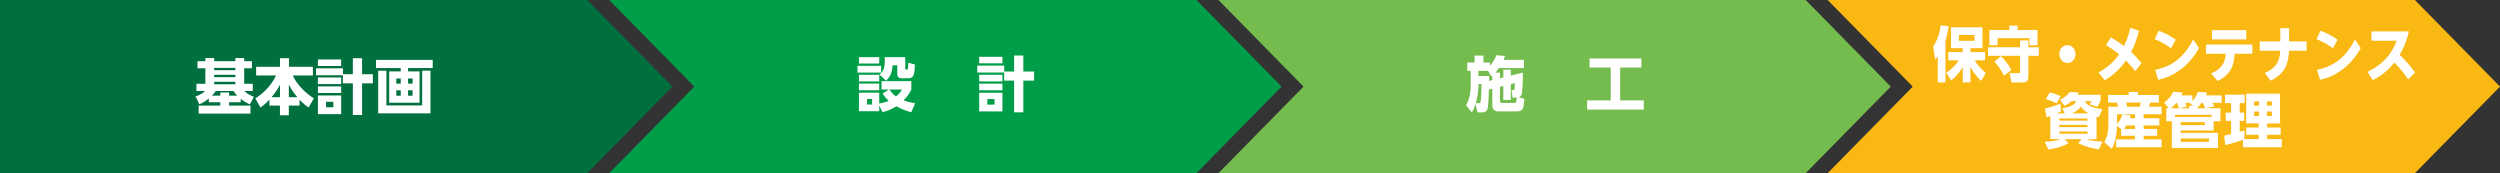<svg version="1.1" xmlns="http://www.w3.org/2000/svg" xmlns:xlink="http://www.w3.org/1999/xlink" x="0px" y="0px" width="1000px"
	 height="69.27px" viewBox="0 0 1000 69.27" style="overflow:visible;enable-background:new 0 0 1000 69.27;" xml:space="preserve">
<rect x="0" y="0" width="1000" height="69.27" fill="#333333" stroke="none"/>
<style type="text/css">
	.st0{fill-rule:evenodd;clip-rule:evenodd;fill:#009E48;}
	.st1{fill-rule:evenodd;clip-rule:evenodd;fill:#00703E;}
	.st2{fill-rule:evenodd;clip-rule:evenodd;fill:#73BC4D;}
	.st3{fill:#FFFFFF;}
	.st4{fill-rule:evenodd;clip-rule:evenodd;fill:#F9B812;}
</style>
<defs>
</defs>
<polygon class="st0" points="243.69,0 478.59,0 512.62,34.64 478.59,69.27 243.69,69.27 277.72,34.64 "/>
<polygon class="st1" points="0,0 234.9,0 268.94,34.64 234.9,69.27 0,69.27 "/>
<polygon class="st2" points="487.38,0 722.28,0 756.31,34.64 722.28,69.27 487.38,69.27 521.41,34.64 "/>
<path class="st3" d="M96.29,40.9h-4.65v1.34h8.55v3.19H79.47v-3.19h8.65V40.9h-4.6v-1.49c-1.63,1.27-2.49,1.77-3.79,2.28l-1.51-3.14
	c0.74-0.22,2.35-0.77,3.83-2.16h-3.47v-2.87h3.55v-6.2h-3.14v-2.85h3.14v-1.25h3.55v1.25h8.48v-1.25h3.52v1.25h3.09v2.85h-3.09v6.2
	h3.43v2.87h-3.43c1.08,1.01,2.13,1.65,3.88,2.32l-1.6,3.07c-1.8-0.81-2.66-1.44-3.67-2.23V40.9z M94.87,38.26
	c-0.79-0.81-1.08-1.25-1.46-1.87h-7.09c-0.55,0.79-0.91,1.22-1.53,1.87h3.33v-1.27h3.52v1.27H94.87z M94.15,27.15h-8.48v0.93h8.48
	V27.15z M94.15,29.93h-8.48v0.93h8.48V29.93z M94.15,32.73h-8.48v0.98h8.48V32.73z"/>
<path class="st3" d="M107.78,39.85c-1.8,1.89-2.85,2.64-3.57,3.16l-2.08-3.62c4.22-2.78,6.52-5.68,8.31-9.2h-7.98v-3.47h9.53v-3.45
	h3.62v3.45h9.56v3.47h-8.05c1.56,3.57,5.15,7.16,8.43,9.13l-2.11,3.69c-0.72-0.5-1.94-1.34-3.62-3.12v2.35h-4.29v3.88h-3.55v-3.88
	h-4.22V39.85z M111.99,38.89v-5.03c-0.48,0.93-1.29,2.61-3.38,5.03H111.99z M118.94,38.89c-1.58-1.87-2.42-3.19-3.4-5.03v5.03
	H118.94z"/>
<path class="st3" d="M141.14,29.69v-6.4h3.69v6.4h4.31v3.64h-4.31V46h-3.69V33.33h-3.98V30.1H126.4v-2.78h10.8v2.37H141.14z
	 M136.46,23.79v2.61h-9.29v-2.61H136.46z M136.46,30.98v2.64h-9.29v-2.64H136.46z M136.46,34.55v2.64h-9.29v-2.64H136.46z
	 M136.46,38.19v7.45h-9.29v-7.45H136.46z M133.33,40.71h-2.9v2.2h2.9V40.71z"/>
<path class="st3" d="M173.08,27.22h-9.85v1.34h4.6v12.53h-12.15V28.56h4.6v-1.34h-9.89v-3.26h22.69V27.22z M154.56,28.28v13.89h14.3
	V28.28h3.33v17.06h-20.91V28.28H154.56z M160.29,31.39h-1.77v2.06h1.77V31.39z M160.29,36.11h-1.77v2.18h1.77V36.11z M165.03,31.39
	h-1.8v2.06h1.8V31.39z M165.03,36.11h-1.8v2.18h1.8V36.11z"/>
<path class="st3" d="M352.46,26.31v2.73h-9.46v-2.73H352.46z M351.69,22.86v2.56h-8.1v-2.56H351.69z M351.69,29.93v2.64h-8.1v-2.64
	H351.69z M355.69,35.8h-3.07v-3.35h11.91v3.35c-0.48,0.98-1.27,2.52-3.07,4.36c1.85,0.67,3.19,0.93,4.58,1.13l-1.53,3.62
	c-2.11-0.57-3.81-1.22-5.97-2.4c-2.06,1.29-3.71,1.89-5.53,2.35l-1.32-2.68v2.3h-8.1v-7.4h8.1v4.29c1.39-0.19,2.37-0.43,3.79-1.05
	c-1.41-1.29-2.11-2.4-2.44-2.95L355.69,35.8z M351.69,33.45v2.66h-8.1v-2.66H351.69z M348.84,39.61h-2.01v2.2h2.01V39.61z
	 M362.09,22.86v4.6c0,0.38,0.12,0.38,0.69,0.38c0.34,0,0.36-0.24,0.41-0.58c0.02-0.34,0.1-1.29,0.14-2.18l2.66,0.74
	c-0.19,3.47-0.31,5.49-2.54,5.49h-2.71c-1.03,0-1.84-0.43-1.84-1.68v-3.52h-1.84c-0.19,2.42-0.62,4.17-2.61,6.16l-2.66-2.44
	c1.84-1.37,2.13-3.38,2.13-5.56c0-0.38,0-0.65-0.05-1.41H362.09z M355.79,35.8c0.36,0.57,0.98,1.6,2.59,2.75
	c1.58-1.2,2.13-2.25,2.4-2.75H355.79z"/>
<path class="st3" d="M405.64,28.61v-6.4h3.69v6.4h4.31v3.64h-4.31v12.67h-3.69V32.25h-3.98v-3.23h-10.76v-2.78h10.8v2.37H405.64z
	 M400.97,22.72v2.61h-9.29v-2.61H400.97z M400.97,29.91v2.64h-9.29v-2.64H400.97z M400.97,33.47v2.64h-9.29v-2.64H400.97z
	 M400.97,37.12v7.45h-9.29v-7.45H400.97z M397.83,39.63h-2.9v2.2h2.9V39.63z"/>
<path class="st3" d="M595.56,35.8c-0.05,2.13-0.17,6.56-0.6,7.9c-0.41,1.25-1.72,1.25-2.3,1.25h-1.63l-0.82-3.33
	c-0.6,1.89-0.96,2.47-1.48,3.31l-2.3-2.78c1.8-3.35,1.87-6.8,1.87-8.22v-5.58h-1.39v-3.35h2.92v-2.76h3.55v2.76h2.59v1.34
	c1.7-1.96,2.32-3.57,2.59-4.26l3.47,0.31c-0.19,0.55-0.36,0.98-0.62,1.56h8.17v3.28h-10.01c-0.29,0.41-0.65,0.93-1.39,1.8h1.82v2.28
	l1.34-0.34v-3.09h2.99v2.35l4.79-1.2c0.03,1.65,0.03,5.13-0.29,7.79c-0.22,1.7-0.86,1.94-1.34,2.08l2.25,0.62
	c-0.22,3.31-0.34,5.05-2.9,5.05h-7.21c-0.84,0-2.71,0-2.71-2.52v-6.59L595.56,35.8z M591.51,41.28c0.55,0,0.65-0.26,0.69-0.53
	c0.19-0.91,0.31-2.49,0.43-7.09h-1.27v0.38c0,0.74,0,3.64-1.05,7.23H591.51z M596.92,32.04v-1.82c-0.07,0.07-0.14,0.14-0.38,0.31
	l-1.37-2.18h-3.81v2.06h4.31c0,0.5,0,0.84-0.03,1.96L596.92,32.04z M604.99,39.03l-0.36-3.02h0.67c0.26,0,0.53-0.02,0.55-0.41
	c0.02-0.17,0.12-1.94,0.12-2.35l-1.65,0.41v6.32h-2.99v-5.61l-1.34,0.34v5.63c0,0.82,0.48,0.82,0.86,0.82h4.74
	c0.86,0,0.98-0.14,1.08-2.13H604.99z"/>
<path class="st3" d="M635.83,23.39h20.72v3.62h-8.48v13.15h9.44v3.67h-22.66v-3.67h9.44V27.01h-8.46V23.39z"/>
<polygon class="st4" points="731.06,0 965.96,0 1000,34.64 965.96,69.27 731.06,69.27 765.1,34.64 "/>
<path class="st3" d="M775.09,22.61c-0.37,0.48-0.5,0.65-1.01,1.2l-0.82-5.22c0.67-1.03,2.42-3.67,3.02-8.43l3.17,0.31
	c-0.15,1.13-0.43,3.11-1.27,5.85v16.65h-3.09V22.61z M778.52,29.04c2.01-1.32,3.41-2.52,4.96-4.91h-4.19v-3.31h5.81v-1.53h-4.7
	v-8.36h12.58v8.36h-4.81v1.53h5.83v3.31h-4.12c1.62,2.68,3.32,4.1,4.47,5.03l-1.88,3.21c-0.84-0.79-2.65-2.49-4.29-5.61v6.2h-3.06
	V26.9c-2.37,3.62-3.97,4.74-4.73,5.27L778.52,29.04z M783.57,13.99v2.32h6.21v-2.32H783.57z"/>
<path class="st3" d="M815.54,18.9v3.43h-4.19v8.17c0,0.7-0.02,2.49-2.03,2.49h-4.66l-0.82-3.74h3.65c0.54,0,0.54-0.41,0.54-0.65
	v-6.28h-12.82V18.9h12.82v-2.73h3.32v2.73H815.54z M795.77,12h7.94v-1.75H807V12H815v6.11h-3.24v-2.83h-12.73v2.83h-3.26V12z
	 M800.44,22.45c0.99,1.01,2.93,3.21,4.12,5.53l-2.98,2.28c-1.34-2.83-3.28-5.01-3.82-5.65L800.44,22.45z"/>
<path class="st3" d="M830.21,21.63c0,1.96-1.43,3.59-3.24,3.59c-1.79,0-3.24-1.61-3.24-3.59c0-2.04,1.49-3.59,3.24-3.59
	C828.74,18.04,830.21,19.62,830.21,21.63z"/>
<path class="st3" d="M854.11,28.46c-1.7-2.2-3.26-3.79-3.71-4.22c-1.66,2.25-4.04,5.2-8.48,7.88l-2.55-3.11
	c4.83-2.66,7.12-5.63,8.29-7.26c-2.33-1.92-4.3-3.14-5.24-3.71l1.92-3.11c1.1,0.65,2.68,1.56,5.26,3.5c1.53-3.11,2.2-5.89,2.5-7.28
	l3.47,1.15c-0.82,3.4-1.81,5.97-3.13,8.53c1.04,0.91,2.67,2.59,4.16,4.43L854.11,28.46z"/>
<path class="st3" d="M868.41,19.31c-2.11-1.58-4.01-2.64-6.54-3.64l1.62-3.38c2.48,0.91,4.47,1.96,6.82,3.59L868.41,19.31z
	 M879.59,19.21c-0.84,1.53-2.98,5.22-7.01,8.34c-2.89,2.23-5.83,3.62-9.3,4.36l-1.21-3.98c5.46-1.13,10.92-3.79,15.21-12.15
	L879.59,19.21z"/>
<path class="st3" d="M884.42,29.37c5.35-2.16,5.7-5.75,5.85-7.88h-7.86V17.8h18.54v3.69h-7.08c-0.24,3.88-1.06,8.22-6.86,10.9
	L884.42,29.37z M898.51,12.05v3.71h-13.72v-3.71H898.51z"/>
<path class="st3" d="M922.63,16.55v3.74h-7.03c-0.2,4.86-1.36,9.05-7.29,11.98l-2.42-3.07c5.44-2.35,6.04-5.89,6.21-8.91h-8.2v-3.74
	h8.22v-5.27h3.5v5.27H922.63z"/>
<path class="st3" d="M933.13,19.31c-2.11-1.58-4.01-2.64-6.54-3.64l1.62-3.38c2.48,0.91,4.47,1.96,6.82,3.59L933.13,19.31z
	 M944.31,19.21c-0.84,1.53-2.98,5.22-7.01,8.34c-2.89,2.23-5.82,3.62-9.3,4.36l-1.21-3.98c5.46-1.13,10.92-3.79,15.21-12.15
	L944.31,19.21z"/>
<path class="st3" d="M963.25,31.74c-0.6-0.89-2.63-3.93-5.5-6.71c-1.3,1.63-3.88,4.65-8.65,6.99l-2.14-3.26
	c3.39-1.61,8.96-4.96,11.7-12.46h-10.08v-3.74h14.97c-1.08,4.62-2.35,7.11-3.69,9.41c1.21,1.13,3.47,3.23,6.15,7.04L963.25,31.74z"
	/>
<path class="st3" d="M839.53,46.86c-0.67-0.14-0.74-0.14-0.91-0.19v8.98h-4.02c0.55,0.19,3.16,1.01,6.4,0.96l-1.44,3.14
	c-3.4-0.55-5.15-1.03-8.29-2.47l1.37-1.63h-6.71l1.46,1.65c-3.26,1.87-6.97,2.35-8.07,2.49l-1.46-3.07
	c3.64-0.14,5.22-0.62,6.37-1.08h-4.1V46.4c-0.84,0.31-1.03,0.38-1.46,0.53l-0.74-3.5c1.56-0.34,4.67-1.32,6.2-1.96l0.31,3.09
	c-0.46,0.24-0.55,0.29-1.8,0.81h3.23l-0.93-2.13c4.62-0.62,5.22-2.13,5.49-2.8h-1.82c-1.32,1.17-2.04,1.53-2.78,1.92l-1.8-2.44
	c1.7-0.84,3.16-2.08,3.86-3.11l3.59,0.19c-0.22,0.38-0.31,0.55-0.55,0.91h9.34v2.2c-0.22,0.57-0.46,1.17-1.37,2.63l-3.14-1.03
	c0.26-0.29,0.62-0.79,0.89-1.27h-2.73c0.74,1.27,2.16,2.78,7.04,3.16L839.53,46.86z M819.86,36.94c2.09,0.55,3.31,1.05,4.41,1.53
	l-1.63,2.92c-1.29-0.74-3.09-1.39-4.26-1.73L819.86,36.94z M823.74,48.25H835v-0.86h-11.26V48.25z M823.74,50.84H835v-0.89h-11.26
	V50.84z M823.74,53.49H835v-0.91h-11.26V53.49z M835.46,45.37c-0.89-0.5-1.99-1.2-3.11-2.66c-0.96,1.2-2.2,2.06-3.59,2.66H835.46z"
	/>
<path class="st3" d="M848.45,51.63l-1.65-1.27c-0.02,0.89-0.17,6.11-2.13,9.15l-2.97-2.64c0.65-1.17,1.65-2.99,1.65-7.09v-7.09h3.83
	c-0.07-0.48-0.24-1.17-0.41-1.65h-3.52v-3.04h8.24v-1.22h3.71v1.22h8.36v3.04h-3.45c-0.17,0.67-0.45,1.41-0.55,1.65h5.08v3.02h-7.19
	v1.58h6.28v2.9h-6.28v1.39h5.39v2.73h-5.39v1.46h7.19v3.14h-18.18v-3.14h7.52v-1.46h-5.53V51.63z M846.82,45.71v3.86
	c0.96-1.01,1.73-2.47,2.2-3.86H846.82z M853.99,47.29v-1.58h-4.74l3.04,0.53c-0.17,0.53-0.24,0.72-0.38,1.05H853.99z M853.99,51.58
	v-1.39h-3.47c-0.5,0.86-0.77,1.2-0.91,1.39H853.99z M850.44,41.04c0.14,0.41,0.17,0.53,0.43,1.65h5.03
	c0.21-0.79,0.29-1.03,0.43-1.65H850.44z"/>
<path class="st3" d="M888.19,43.31v5.2h-2.73v3.67h-13.17v0.96h14.92v6.04h-18.49V48.51h-2.2v-5.2h0.98l-1.84-2.3
	c1.61-1.15,2.8-2.52,3.67-4.34l3.67,0.36c-0.1,0.38-0.14,0.55-0.43,1.13h4.38v2.28c0.69-0.74,1.51-1.87,2.23-3.71l3.64,0.31
	c-0.12,0.41-0.17,0.6-0.41,1.13h6.25v2.99h-3.74c0.24,0.38,0.6,0.98,0.81,1.44l-3.59,0.72H888.19z M871.54,43.31
	c-0.07-0.29-0.43-1.44-0.77-2.16h-0.22c-0.48,0.55-1.17,1.37-2.25,2.16H871.54z M870,46.74h14.64v-0.81H870V46.74z M877.19,42.31
	l-1.17-0.98c0.07-0.1,0.1-0.12,0.19-0.17h-2.09c0.17,0.34,0.5,1.22,0.58,1.46l-3.07,0.69h4.02v-1.01H877.19z M872.28,48.85v1.2h9.63
	v-1.2H872.28z M872.28,55.41v1.34h11.31v-1.34H872.28z M882.05,43.31c-0.26-0.69-0.5-1.37-0.91-2.16h-0.48
	c-0.45,0.62-0.96,1.29-1.68,1.96v0.19H882.05z"/>
<path class="st3" d="M897.18,55.94c-1.32,0.53-5.41,1.73-7.09,2.08l-0.43-3.74c0.12-0.02,2.37-0.55,2.78-0.65v-5.27h-2.16v-3.31
	h2.16v-3.79H890v-3.4h7.86v3.4h-1.97v3.79h1.8v3.31h-1.8v4.41c1.06-0.31,1.46-0.48,1.97-0.65l-0.17,3.5h5.77v-1.7h-4.96V51h4.96
	v-1.63h-4.98V37.47h13.54v11.91h-5.15V51h5.39v2.92h-5.39v1.7h5.85v3.28h-15.52V55.94z M901.66,40.58v1.65h1.96v-1.65H901.66z
	 M901.66,44.61v1.8h1.96v-1.8H901.66z M906.79,40.58v1.65h1.97v-1.65H906.79z M906.79,44.61v1.8h1.97v-1.8H906.79z"/>
</svg>
